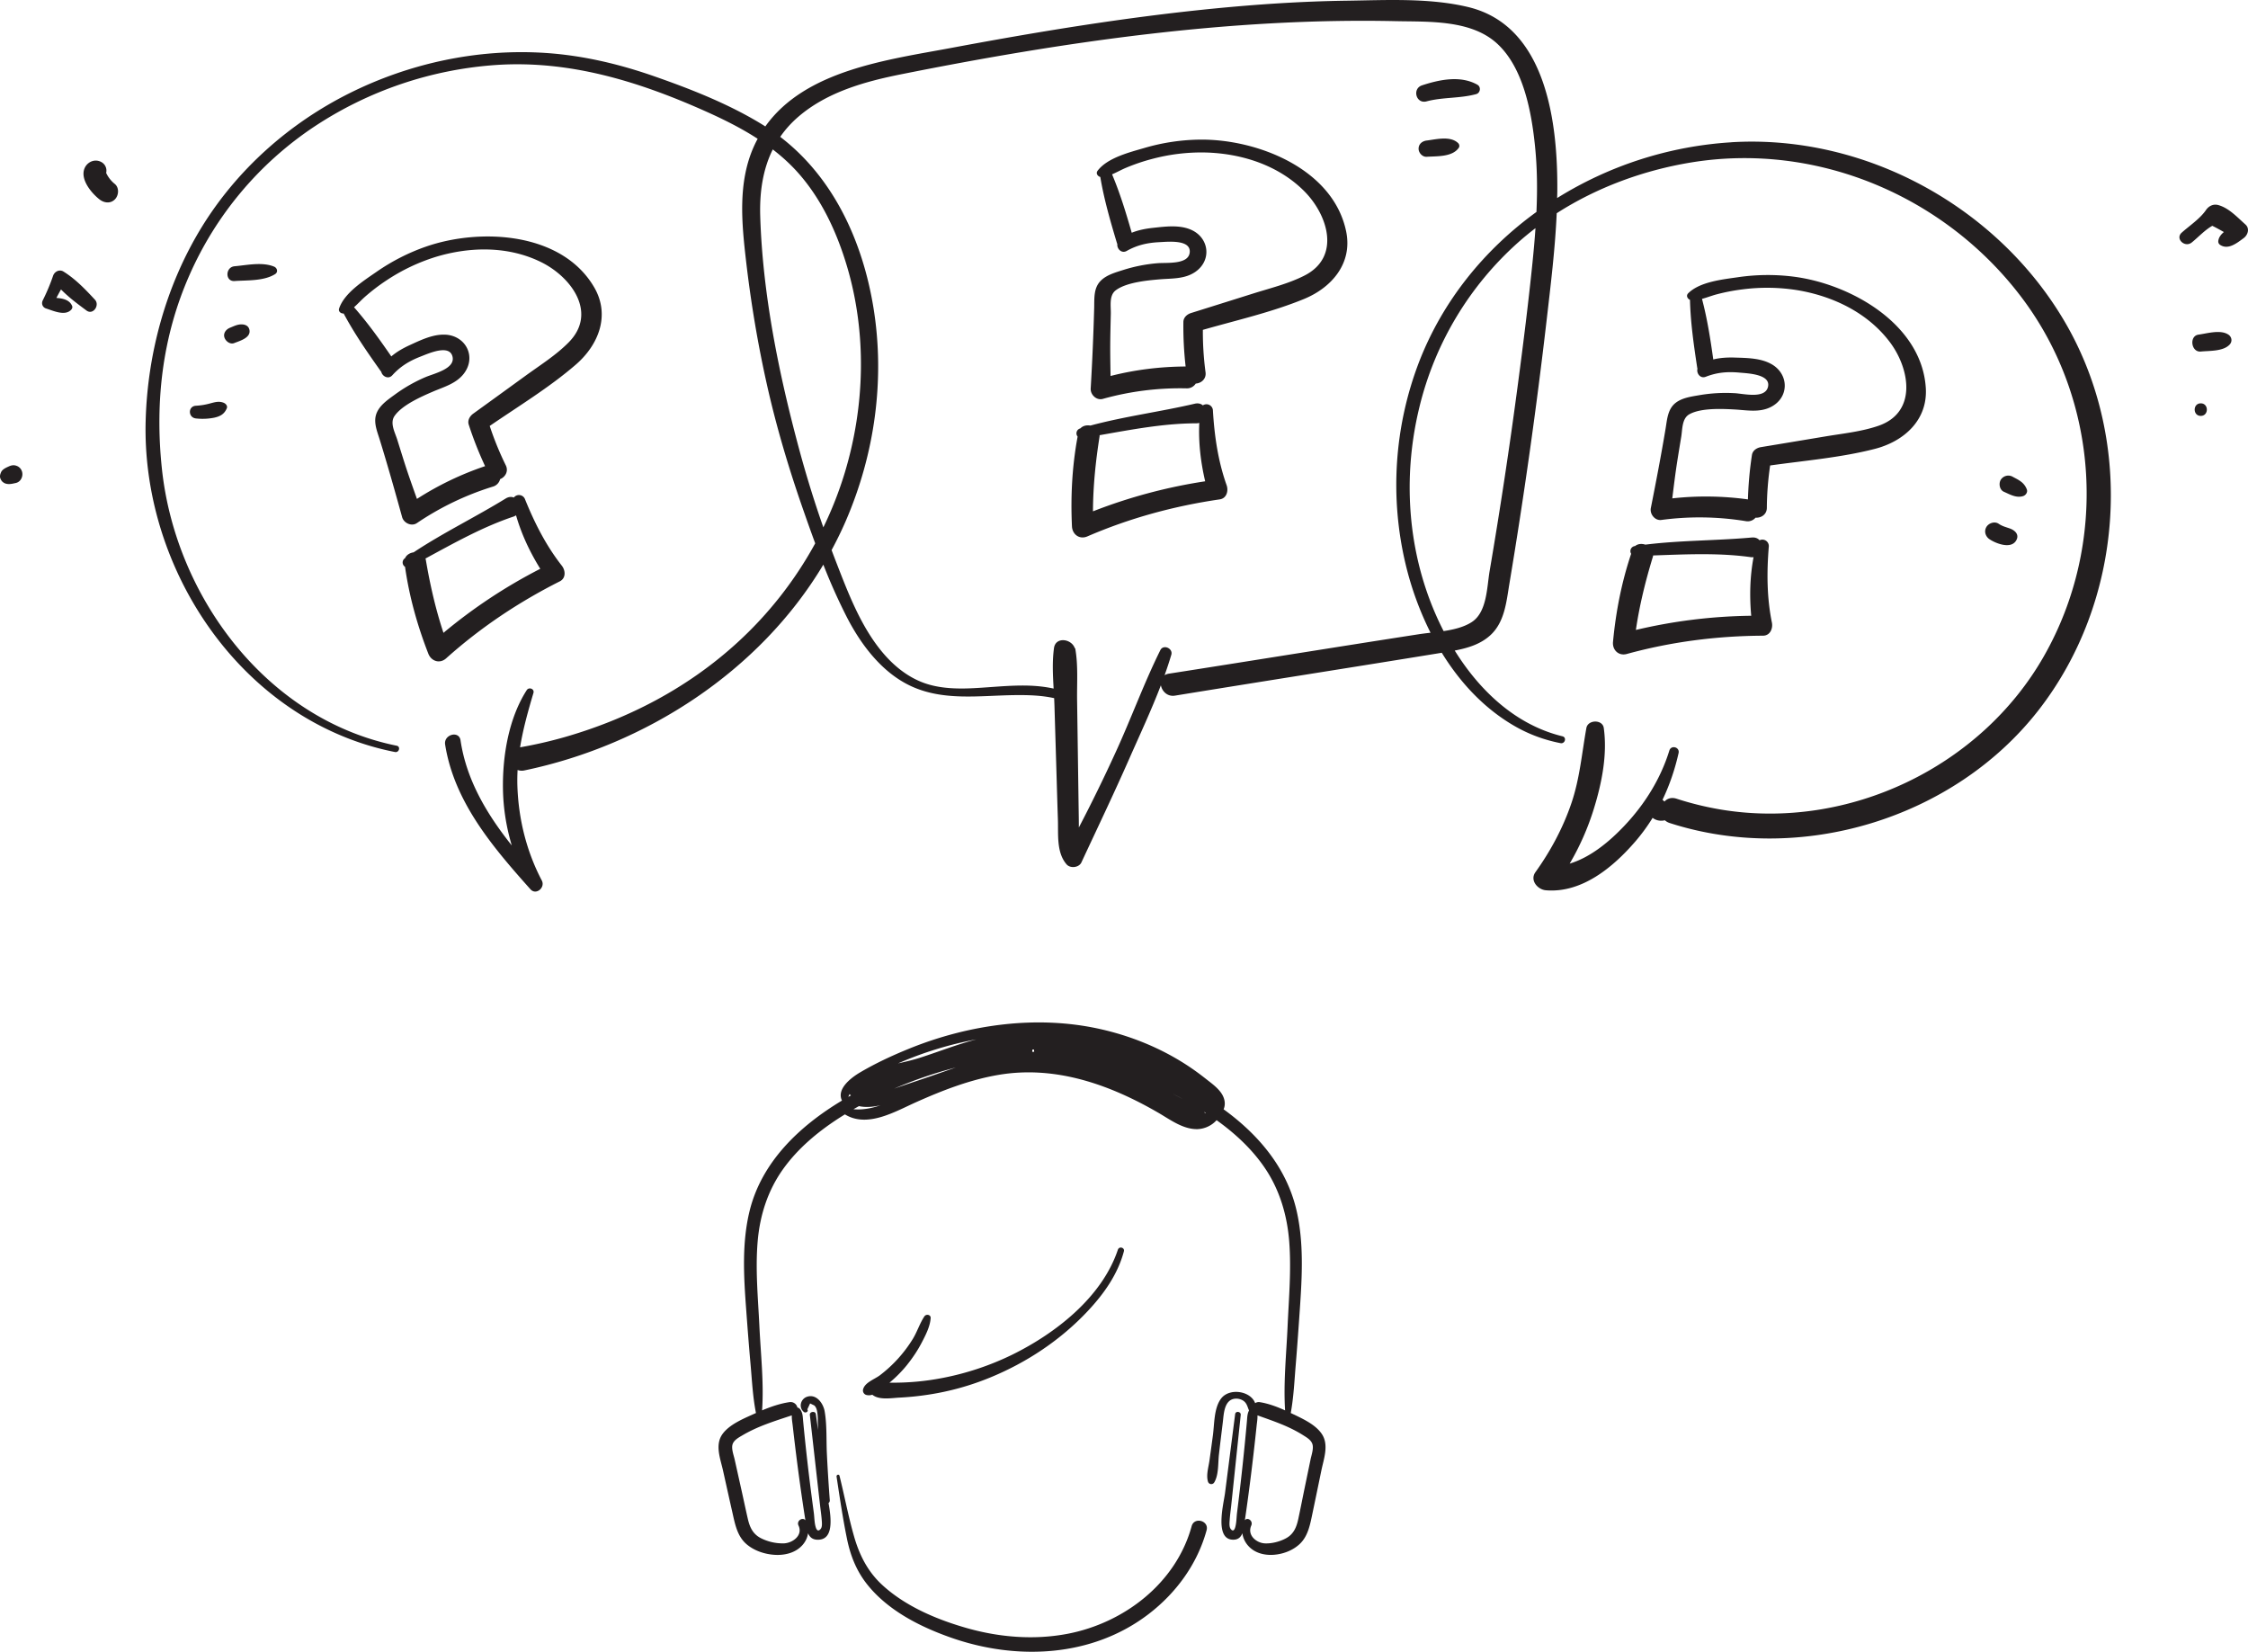 <svg xmlns="http://www.w3.org/2000/svg" width="147" height="108" fill="none" viewBox="0 0 147 108">
  <g clip-path="url(#a)">
    <path fill="#231F20" d="m84.595 92.482-.191-.093c.193-1.048.24-2.123.329-3.186.1-1.203.184-2.409.267-3.614.145-2.12.265-4.306-.206-6.392-.648-2.876-2.554-5.05-4.78-6.666.154-.356.064-.748-.159-1.068-.253-.365-.651-.647-.997-.92-.41-.325-.835-.633-1.275-.919-1.709-1.108-3.626-1.886-5.614-2.334-4.161-.937-8.616-.31-12.536 1.283-1.095.445-2.18.95-3.198 1.55-.588.349-1.547 1.08-1.176 1.837-2.77 1.662-5.261 4.007-6.046 7.237-.506 2.085-.378 4.272-.221 6.392.089 1.205.18 2.41.288 3.614.095 1.063.145 2.138.354 3.186l-.206.093c-.663.3-1.513.658-1.964 1.257-.536.713-.16 1.624.014 2.403.205.918.408 1.838.616 2.755.166.73.304 1.513.889 2.038.5.449 1.208.686 1.872.727.674.042 1.39-.132 1.841-.662.19-.223.307-.481.344-.749.097.228.261.4.567.421 1.136.076.95-1.412.773-2.395a.212.212 0 0 0 .08-.195c-.075-1.007-.14-2.016-.189-3.024-.044-.908.01-1.88-.145-2.776-.087-.51-.526-1.15-1.137-.96-.44.135-.586.71-.22 1 .113.09.327-.03.223-.17l.182-.389.274.133c.141.13.173.31.2.484.035.228.028.462.033.69l.012.431-.144-1.041c-.03-.22-.417-.17-.392.053l.455 4.033c.072.64.144 1.28.218 1.92.035.305.082.611.104.917.012.163.044.441-.062.576-.149.189-.257.111-.32-.073-.099-.292-.095-.67-.136-.975-.045-.335-.09-.67-.133-1.005a140.696 140.696 0 0 1-.561-4.956c-.03-.302-.017-.55-.196-.802a.322.322 0 0 0-.184-.12.458.458 0 0 0-.532-.348c-.602.09-1.202.297-1.776.537.124-1.811-.089-3.68-.175-5.486-.089-1.841-.27-3.697-.116-5.54.144-1.737.671-3.379 1.699-4.798.938-1.297 2.195-2.354 3.53-3.227.157-.103.317-.203.478-.303 1.466.905 3.273-.18 4.643-.792 1.73-.773 3.513-1.468 5.39-1.788 3.73-.637 7.288.63 10.48 2.485.773.45 1.61 1.084 2.553 1.06a1.783 1.783 0 0 0 1.239-.585c1.199.858 2.325 1.891 3.172 3.15.954 1.42 1.443 3.061 1.578 4.798.142 1.842-.026 3.698-.108 5.54-.08 1.804-.278 3.675-.163 5.486-.533-.24-1.09-.448-1.65-.537a.416.416 0 0 0-.308.066c-.286-.802-1.698-1.03-2.243-.281-.457.627-.42 1.652-.52 2.386-.073.55-.148 1.098-.225 1.647-.062.44-.227.947-.096 1.38a.225.225 0 0 0 .407.052c.302-.493.245-1.268.31-1.835.08-.702.167-1.404.253-2.106.066-.543.082-1.475.813-1.538.22-.019.484.064.635.228.145.156.18.36.266.543-.12.228-.115.455-.14.727a160.77 160.77 0 0 1-.644 5.961c-.038.306-.034.683-.127.976-.058.184-.158.262-.296.072-.099-.135-.07-.413-.058-.576.02-.306.064-.612.097-.917.069-.64.135-1.28.202-1.92l.423-4.033c.023-.223-.336-.272-.364-.053-.221 1.723-.443 3.445-.663 5.168-.09.706-.734 3.141.609 3.043.284-.02.436-.193.526-.42.035.267.144.526.32.748.419.531 1.084.704 1.71.663.617-.04 1.275-.278 1.74-.727.543-.525.671-1.308.825-2.038.193-.918.382-1.837.572-2.755.162-.779.51-1.69.013-2.403-.418-.6-1.208-.957-1.823-1.258l-.003.002Zm-32.817.06c-.011.225.034.45.061.694a148.136 148.136 0 0 0 .464 3.71c.113.82.233 1.637.362 2.454-.19-.226-.595.042-.45.345.303.637-.367 1.136-.942 1.167a3.181 3.181 0 0 1-1.51-.335c-.536-.274-.736-.718-.865-1.282-.15-.654-.287-1.311-.434-1.966l-.423-1.9c-.067-.303-.245-.748-.119-1.041.11-.253.393-.402.621-.537 1.033-.61 2.111-.932 3.235-1.308Zm3.694-20.823c.025-.065.054-.125.087-.184a.555.555 0 0 0 .084.09l-.172.094Zm.34.807c.118-.07.237-.135.357-.203.433.098.918.054 1.402-.053-.571.194-1.152.312-1.76.256Zm4.944-2.122c-.759.262-1.525.507-2.282.776a27.516 27.516 0 0 1 4.032-1.383c-.586.198-1.168.407-1.75.607Zm-.552-1.258c-.488.158-.984.273-1.48.385a23.43 23.43 0 0 1 5.128-1.573c-1.235.321-2.418.788-3.648 1.188Zm7.294-.375c.005-.05.01-.099.013-.148.035 0 .069.002.103.003l.012.145h-.128Zm9.17 2.732c.229.116.457.235.682.359l-.682-.359Zm2.121 1.279a.424.424 0 0 0-.036-.081l.079.05.006.014c-.016.007-.032.011-.049.017Zm6.91 22.647-.394 1.9c-.135.655-.263 1.313-.403 1.967-.12.564-.305 1.008-.803 1.282-.405.223-.948.361-1.403.335-.533-.031-1.156-.529-.873-1.167.134-.303-.24-.571-.419-.345.12-.817.232-1.635.336-2.454a161.836 161.836 0 0 0 .431-3.71c.025-.244.067-.47.057-.694 1.044.376 2.045.698 3.004 1.308.212.135.475.284.576.537.118.293-.047.739-.11 1.04v.001Z"/>
    <path fill="#231F20" d="M77.924 99.787c-1.017 3.726-4.421 6.342-8.144 7.044-2.173.41-4.427.224-6.546-.376-1.977-.561-4.044-1.432-5.566-2.845-.925-.859-1.468-1.93-1.813-3.131-.377-1.31-.63-2.661-.958-3.984-.032-.128-.211-.071-.193.052.206 1.357.405 2.716.68 4.061.219 1.075.601 2.065 1.282 2.936 1.355 1.735 3.47 2.811 5.513 3.529 4.294 1.511 9.237 1.294 12.935-1.541 1.805-1.384 3.184-3.276 3.787-5.477.172-.628-.806-.895-.977-.268ZM59.33 89.222c.362-.453.683-.935.95-1.449.249-.478.545-1.05.577-1.594.013-.23-.296-.277-.408-.11-.298.445-.467.99-.746 1.455a8.71 8.71 0 0 1-2.172 2.403c-.352.262-.975.465-1.092.914a.303.303 0 0 0 .209.367.68.68 0 0 0 .395-.015c.438.368 1.256.215 1.783.189a18.567 18.567 0 0 0 1.927-.2 17.5 17.5 0 0 0 3.937-1.09c2.436-.99 4.68-2.48 6.474-4.405 1.039-1.114 1.933-2.382 2.328-3.867.067-.253-.31-.353-.393-.107-1.038 3.104-4.062 5.462-6.91 6.864a18.238 18.238 0 0 1-4.519 1.513 16.783 16.783 0 0 1-3.504.315 8.24 8.24 0 0 0 1.166-1.183h-.001Zm53.89-79.919a24.395 24.395 0 0 0-11.396 3.646c.003-.136.008-.273.01-.41.04-4.406-.667-10.831-5.816-12.075C93.47-.15 90.647.01 88.046.046c-2.908.041-5.812.233-8.706.518-5.752.568-11.463 1.507-17.142 2.57-4.157.777-9.538 1.448-12.153 5.134l-.107-.07c-2.217-1.376-4.734-2.365-7.192-3.222-2.307-.803-4.683-1.36-7.124-1.517-4.378-.282-8.814.67-12.732 2.618-3.974 1.976-7.401 5.022-9.718 8.804-2.317 3.784-3.538 8.257-3.648 12.681-.217 8.662 4.982 17.5 13.224 20.712 1 .39 2.027.69 3.08.897.27.054.386-.357.114-.412-8.51-1.72-14.468-9.763-15.354-18.1-.462-4.349.017-8.625 1.793-12.653a22.58 22.58 0 0 1 8.137-9.704A24.597 24.597 0 0 1 32.45 4.248c4.807-.317 9.3 1.073 13.645 3.01 1.185.528 2.361 1.11 3.45 1.816a7.636 7.636 0 0 0-.251.509c-1.057 2.358-.793 5.023-.504 7.513.315 2.71.766 5.402 1.363 8.064.617 2.755 1.427 5.468 2.357 8.134.259.743.523 1.489.798 2.232A25.066 25.066 0 0 1 48.2 42.03c-3.221 2.94-7.075 4.956-11.261 6.161a28.3 28.3 0 0 1-2.93.672c.193-1.192.518-2.354.874-3.556.078-.266-.294-.407-.438-.184-1.181 1.84-1.587 4.294-1.556 6.446.018 1.264.218 2.51.577 3.711-1.617-2.03-2.965-4.268-3.351-6.875-.098-.657-1.111-.38-1.007.276.595 3.76 3.121 6.71 5.578 9.463.37.416.984-.113.744-.572-.996-1.896-1.517-3.993-1.595-6.13-.013-.373-.008-.737.011-1.097a.783.783 0 0 0 .439.03c7.93-1.651 15.387-6.48 19.554-13.456a38.268 38.268 0 0 0 1.541 3.44c.922 1.789 2.269 3.583 4.13 4.473 2.158 1.03 4.55.644 6.853.618.877-.01 1.734.015 2.57.199l.018.438.115 3.83c.038 1.225.07 2.451.112 3.677.032.965-.105 2.141.566 2.92.244.282.81.22.971-.125 1.055-2.265 2.136-4.522 3.143-6.81.69-1.566 1.435-3.155 2.054-4.773.073.388.421.76.926.677 5.812-.947 11.63-1.854 17.442-2.802 1.219 1.983 2.83 3.705 4.861 4.848.906.51 1.885.862 2.905 1.062.292.056.419-.377.125-.449-3.046-.742-5.405-2.969-7.044-5.606.851-.164 1.697-.413 2.344-1.016.925-.86 1.035-2.179 1.23-3.35a346.896 346.896 0 0 0 2.433-17.212c.269-2.33.557-4.67.662-7.016 2.642-1.695 5.68-2.806 8.761-3.315 8.27-1.365 16.672 2.211 21.671 8.863 5.073 6.749 5.603 16.076 1.43 23.408-4.134 7.264-12.785 11.4-21.083 10.042a20.277 20.277 0 0 1-2.949-.719c-.336-.108-.608-.006-.786.19a.663.663 0 0 0-.127-.114c.465-.968.812-1.994 1.052-3.056.089-.392-.485-.551-.604-.166-.568 1.84-1.601 3.497-2.922 4.899-.96 1.018-2.202 2.073-3.595 2.493a16.948 16.948 0 0 0 1.571-3.555c.522-1.68.904-3.56.658-5.313-.079-.571-1.037-.55-1.137 0-.299 1.662-.43 3.298-.978 4.913-.547 1.613-1.363 3.132-2.355 4.516-.378.529.144 1.137.681 1.182 2.359.199 4.407-1.514 5.856-3.194.42-.488.795-1.003 1.127-1.542a.847.847 0 0 0 .292.15c.167.05.342.05.508.009a.86.86 0 0 0 .317.18c8.548 2.759 18.553-.273 24.084-7.334 5.591-7.139 6.348-17.502 1.804-25.347-4.383-7.57-13.068-12.363-21.848-11.832l-.003.003Zm-60.948 20.12c-1.334-4.94-2.398-10.143-2.559-15.27-.05-1.579.168-3.071.82-4.382.57.439 1.107.921 1.596 1.462 1.58 1.75 2.6 3.96 3.263 6.2 1.293 4.37 1.166 9.113-.147 13.463a24.361 24.361 0 0 1-1.405 3.586 72.858 72.858 0 0 1-1.568-5.058Zm47.947-12.32c-.271 2.662-.603 5.32-.955 7.973a330.858 330.858 0 0 1-1.856 12.268c-.18 1.056-.167 2.681-1.168 3.33-.513.332-1.172.489-1.84.59a19.601 19.601 0 0 1-.926-2.098c-1.49-3.995-1.667-8.404-.66-12.534A21.083 21.083 0 0 1 99.3 15.828a19.6 19.6 0 0 1 1.107-.91c-.05.73-.115 1.46-.189 2.186Zm.25-3.243c-3.393 2.454-6.12 5.797-7.672 9.802a22.416 22.416 0 0 0-.883 13.226 20.76 20.76 0 0 0 1.631 4.483c-.272.031-.535.062-.78.1-1.335.209-2.671.415-4.006.627-2.772.438-5.544.879-8.316 1.319-1.335.211-2.67.423-4.006.63a.708.708 0 0 0-.283.104c.158-.444.307-.89.44-1.339.124-.416-.518-.705-.718-.302-1.083 2.181-1.918 4.497-2.938 6.71a103.561 103.561 0 0 1-2.39 4.885c0-.476-.01-.952-.017-1.428l-.05-3.523-.048-3.371c-.016-1.122.078-2.303-.126-3.408l-.02.021c-.203-.632-1.26-.789-1.365-.021-.119.863-.074 1.761-.024 2.648-1.628-.362-3.292-.14-4.992-.04-1.185.071-2.445.068-3.569-.36-1.007-.384-1.866-1.079-2.561-1.889-1.453-1.693-2.294-3.91-3.09-5.96a67.57 67.57 0 0 1-.307-.806c.33-.613.638-1.238.917-1.88 1.9-4.382 2.59-9.258 1.819-13.98-.706-4.318-2.6-8.484-6.095-11.16.33-.478.73-.926 1.212-1.337 1.883-1.606 4.344-2.285 6.725-2.76C69.56 2.733 80.423 1.147 91.26 1.383c2.161.047 4.925-.103 6.635 1.464 1.735 1.59 2.256 4.498 2.483 6.72.146 1.427.157 2.86.093 4.293h-.002Z"/>
    <path fill="#231F20" d="M27.82 24.659a10.1 10.1 0 0 0-1.988 1.132c-.433.317-.949.66-1.18 1.163-.273.593-.002 1.208.177 1.788.52 1.682.997 3.373 1.466 5.07.106.386.61.63.965.391a18.736 18.736 0 0 1 4.966-2.385.673.673 0 0 0 .477-.49c.321-.127.57-.5.372-.902a20.081 20.081 0 0 1-1.052-2.576c1.887-1.295 3.903-2.517 5.627-4.007 1.495-1.292 2.269-3.233 1.203-5.06-2.112-3.616-7.444-3.89-10.99-2.661-1.15.398-2.245.96-3.244 1.653-.848.588-2.099 1.377-2.442 2.39-.07.206.116.343.296.334.7 1.314 1.556 2.544 2.418 3.76.012.017.026.03.04.046.063.302.464.518.72.235.535-.59 1.116-.941 1.861-1.23.513-.199 1.883-.823 2.079.01.188.798-1.217 1.1-1.772 1.34l.002-.001Zm1.312-2.775c-.806-.046-1.614.35-2.33.678-.431.197-.856.435-1.214.742-.764-1.108-1.548-2.206-2.438-3.215.248-.218.473-.47.718-.685.44-.386.905-.742 1.394-1.064a12.53 12.53 0 0 1 3.192-1.53c2.268-.697 4.795-.735 6.953.34 1.97.982 3.67 3.315 1.785 5.23-.83.843-1.868 1.493-2.821 2.185-1.141.828-2.282 1.656-3.425 2.481-.224.163-.387.434-.294.72.3.927.657 1.831 1.069 2.713a20.113 20.113 0 0 0-4.456 2.142c-.265-.746-.533-1.492-.776-2.245-.174-.542-.341-1.086-.512-1.63-.147-.47-.496-1.082-.18-1.544.487-.71 1.732-1.261 2.502-1.592.73-.315 1.538-.526 2.04-1.189.82-1.082.136-2.462-1.208-2.539l.001.002Zm7.474 16.128c.415-.21.373-.718.132-1.025-1.032-1.314-1.78-2.795-2.404-4.337a.423.423 0 0 0-.733-.119c-.155-.062-.34-.055-.537.066-1.984 1.22-4.076 2.23-6.017 3.517-.242.035-.465.166-.558.38l-.012.008a.332.332 0 0 0 .009.558c.275 1.947.81 3.852 1.524 5.683.192.492.748.676 1.161.305 2.247-2.013 4.74-3.678 7.434-5.036Zm-8.76-1.404c-.006-.033-.016-.06-.025-.089 1.865-1.009 3.737-2.065 5.744-2.737a.774.774 0 0 0 .18-.087c.354 1.234.906 2.403 1.584 3.496a34.19 34.19 0 0 0-6.33 4.187c-.517-1.558-.875-3.142-1.153-4.77ZM78.457 9.129a13.41 13.41 0 0 0-3.603.54c-.991.29-2.429.642-3.078 1.492-.133.174 0 .363.174.41.245 1.469.662 2.905 1.091 4.332.006.02.016.037.023.056-.036.306.275.639.61.45.694-.39 1.358-.538 2.156-.576.55-.027 2.047-.184 1.968.667-.077.817-1.505.659-2.108.71a10.18 10.18 0 0 0-2.246.444c-.512.164-1.111.326-1.491.73-.448.474-.388 1.144-.403 1.75a168.53 168.53 0 0 1-.228 5.272c-.022.4.376.79.79.676a18.772 18.772 0 0 1 5.47-.69.677.677 0 0 0 .61-.313c.344-.018.7-.294.64-.737a20.07 20.07 0 0 1-.175-2.774c2.202-.631 4.505-1.152 6.615-2.019 1.83-.752 3.183-2.347 2.755-4.416-.848-4.098-5.816-6.047-9.57-6.004Zm6.846 8.888c-1.056.537-2.247.825-3.372 1.18-1.347.423-2.693.847-4.04 1.268-.264.082-.504.288-.508.589-.012.974.038 1.944.147 2.91-1.662.009-3.304.21-4.909.62-.013-.791-.028-1.582-.018-2.373.007-.57.023-1.139.035-1.708.01-.493-.125-1.183.322-1.521.688-.52 2.045-.646 2.88-.718.793-.067 1.627-.011 2.314-.48 1.123-.768.915-2.293-.336-2.79-.749-.3-1.641-.18-2.425-.095-.472.05-.95.142-1.388.32-.37-1.294-.763-2.582-1.285-3.82.305-.129.599-.296.899-.423.54-.227 1.095-.417 1.661-.568a12.495 12.495 0 0 1 3.515-.438c2.374.056 4.782.82 6.485 2.523 1.554 1.554 2.42 4.305.022 5.524h.001Zm-5.988 8.833a.422.422 0 0 0-.657-.346c-.126-.108-.305-.16-.53-.108-2.27.53-4.576.825-6.828 1.43-.24-.044-.493.01-.65.183l-.013.004a.332.332 0 0 0-.17.532c-.36 1.933-.462 3.909-.37 5.871.025.527.493.878 1.004.658 2.773-1.198 5.668-1.987 8.656-2.422.461-.067.584-.562.453-.93-.559-1.572-.796-3.213-.895-4.873Zm-7.844 6.584c.007-1.64.173-3.256.43-4.887.005-.032.004-.062.004-.092 2.091-.366 4.203-.774 6.32-.776.073 0 .139-.01.199-.026-.06 1.282.091 2.565.384 3.816a34.26 34.26 0 0 0-7.338 1.965Zm41.952-7.726a10.151 10.151 0 0 0-2.286.128c-.53.092-1.146.17-1.578.515-.51.409-.544 1.08-.644 1.678-.29 1.737-.621 3.461-.964 5.188-.079.393.262.836.688.78a18.781 18.781 0 0 1 5.514.077.674.674 0 0 0 .646-.227c.344.03.735-.194.738-.641.006-.932.08-1.852.215-2.772 2.269-.318 4.621-.514 6.832-1.08 1.917-.49 3.481-1.883 3.347-3.99-.266-4.175-4.913-6.795-8.636-7.274a13.42 13.42 0 0 0-3.643.035c-1.022.148-2.496.298-3.257 1.05-.156.154-.05.359.115.431.037 1.488.25 2.968.474 4.44.004.022.011.04.016.06-.079.297.182.67.54.53.742-.29 1.42-.345 2.215-.272.549.05 2.053.102 1.856.933-.191.799-1.583.444-2.187.41l-.001.001Zm2.418-1.898c-.7-.4-1.6-.405-2.388-.43-.474-.016-.96.008-1.42.123-.185-1.332-.394-2.663-.737-3.961.32-.086.634-.21.95-.294.566-.149 1.142-.26 1.724-.331a12.514 12.514 0 0 1 3.542.053c2.342.385 4.62 1.476 6.068 3.399 1.321 1.755 1.794 4.6-.75 5.473-1.12.385-2.341.504-3.504.7-1.393.233-2.785.465-4.178.694-.273.046-.54.217-.586.513-.148.963-.233 1.93-.262 2.904a20.12 20.12 0 0 0-4.947-.067c.097-.786.193-1.572.314-2.354.087-.562.182-1.124.273-1.686.079-.486.042-1.189.533-1.461.753-.419 2.115-.357 2.952-.312.794.044 1.612.215 2.358-.154 1.219-.604 1.227-2.142.059-2.81h-.001Zm-9.463 18.95c2.913-.8 5.891-1.18 8.91-1.196.466-.002.657-.476.579-.858-.333-1.634-.339-3.292-.204-4.949a.421.421 0 0 0-.602-.432c-.11-.125-.28-.201-.51-.18-2.322.208-4.647.18-6.961.466-.231-.076-.49-.058-.669.092a.332.332 0 0 0-.257.506c-.627 1.863-1.004 3.806-1.187 5.761-.05.525.365.937.902.79h-.001Zm1.705-6.352c.01-.03.013-.06.017-.09 2.123-.072 4.271-.183 6.367.109.073.01.139.01.201.003-.238 1.26-.269 2.552-.153 3.832a34.292 34.292 0 0 0-7.542.927c.237-1.623.627-3.2 1.11-4.78Zm-90.16-18.975c-.777-.32-1.775-.096-2.583-.024-.615.054-.628 1.01 0 .966.838-.059 1.907.009 2.647-.45.215-.133.144-.406-.064-.492Zm-2.605 4.998c.372-.148 1.134-.354.984-.9-.078-.28-.364-.342-.617-.316-.226.023-.435.13-.644.214-.252.1-.458.351-.364.639.079.243.37.471.642.363Zm-.693 3.903c-.306-.12-.558-.042-.866.038a4.358 4.358 0 0 1-.938.157c-.544.022-.53.784 0 .832a3.91 3.91 0 0 0 1.197-.053c.393-.089.657-.24.813-.613.066-.157-.074-.309-.207-.36h.001ZM96.61 5.54c-1.105-.623-2.472-.337-3.619.039-.664.217-.394 1.231.29 1.05 1.072-.285 2.188-.185 3.247-.475.277-.076.335-.471.08-.614h.001Zm-3.311 3.647c-.289.036-.531.218-.535.532-.003.273.248.552.535.532.66-.045 1.674.025 2.095-.592.06-.088.035-.224-.038-.296-.504-.497-1.44-.253-2.057-.175v-.001Zm38.993 23.251c.172-.053.314-.25.247-.433a1.114 1.114 0 0 0-.409-.532c-.158-.12-.346-.205-.519-.302a.583.583 0 0 0-.781.204c-.142.242-.078.653.205.778.399.177.808.422 1.257.285Zm-2.4 2.021c-.169.287-.054.627.212.803.442.293 1.477.687 1.773.005.153-.352-.144-.604-.451-.713-.262-.093-.494-.147-.727-.306-.263-.18-.654-.049-.807.21ZM4.15 17.755c-.267-.165-.584.003-.677.273a12.862 12.862 0 0 1-.675 1.607c-.109.215-.017.464.22.537.471.148 1.234.512 1.639.078.055-.059.096-.157.063-.238-.164-.406-.599-.5-1.032-.532.097-.187.197-.373.301-.556.503.517 1.091.952 1.668 1.38.429.319.886-.349.55-.71-.625-.674-1.272-1.352-2.059-1.84h.001Zm3.364-5.722a2.026 2.026 0 0 1-.527-.634.714.714 0 0 0-.037-.071l-.007-.03a.635.635 0 0 0-.306-.697c-.47-.265-1.022.024-1.149.526-.175.696.51 1.512 1.017 1.91.302.236.713.293 1.007 0 .254-.254.296-.756 0-1.004h.002ZM1.106 30.467c-.186-.078-.35-.052-.53.03-.184.084-.422.185-.507.381-.053.124-.095.252-.05.388a.591.591 0 0 0 .063.133l-.013-.013.025.032.032.041.022.028.018.015.017.014a.637.637 0 0 0 .055.041l.013.009-.004-.003.024.015c.108.058.23.076.352.071.14-.005.275-.04.41-.069.352-.076.517-.492.387-.8a.563.563 0 0 0-.315-.314l.001.001Zm145.725-15.79c-.525-.464-1.081-1.08-1.778-1.27-.319-.088-.619.062-.797.322-.388.57-1.071 1.02-1.587 1.479-.45.4.198 1.008.651.648.385-.306.882-.84 1.347-1.09.256.125.506.264.755.406-.175.15-.32.32-.36.551-.021.12.015.222.118.29.526.348 1.112-.132 1.534-.442.276-.202.417-.628.116-.894h.001Zm-1.116 7.201c-.514-.342-1.385-.075-1.951.002-.625.085-.484 1.167.15 1.105.572-.056 1.463-.002 1.886-.455.191-.205.143-.501-.085-.653Zm-1.804 4.495c-.529 0-.53.82 0 .82.531 0 .531-.82 0-.82Z"/>
  </g>
  <defs>
    <clipPath id="a">
      <path fill="#fff" d="M0 0h147v108H0z"/>
    </clipPath>
  </defs>
</svg>
